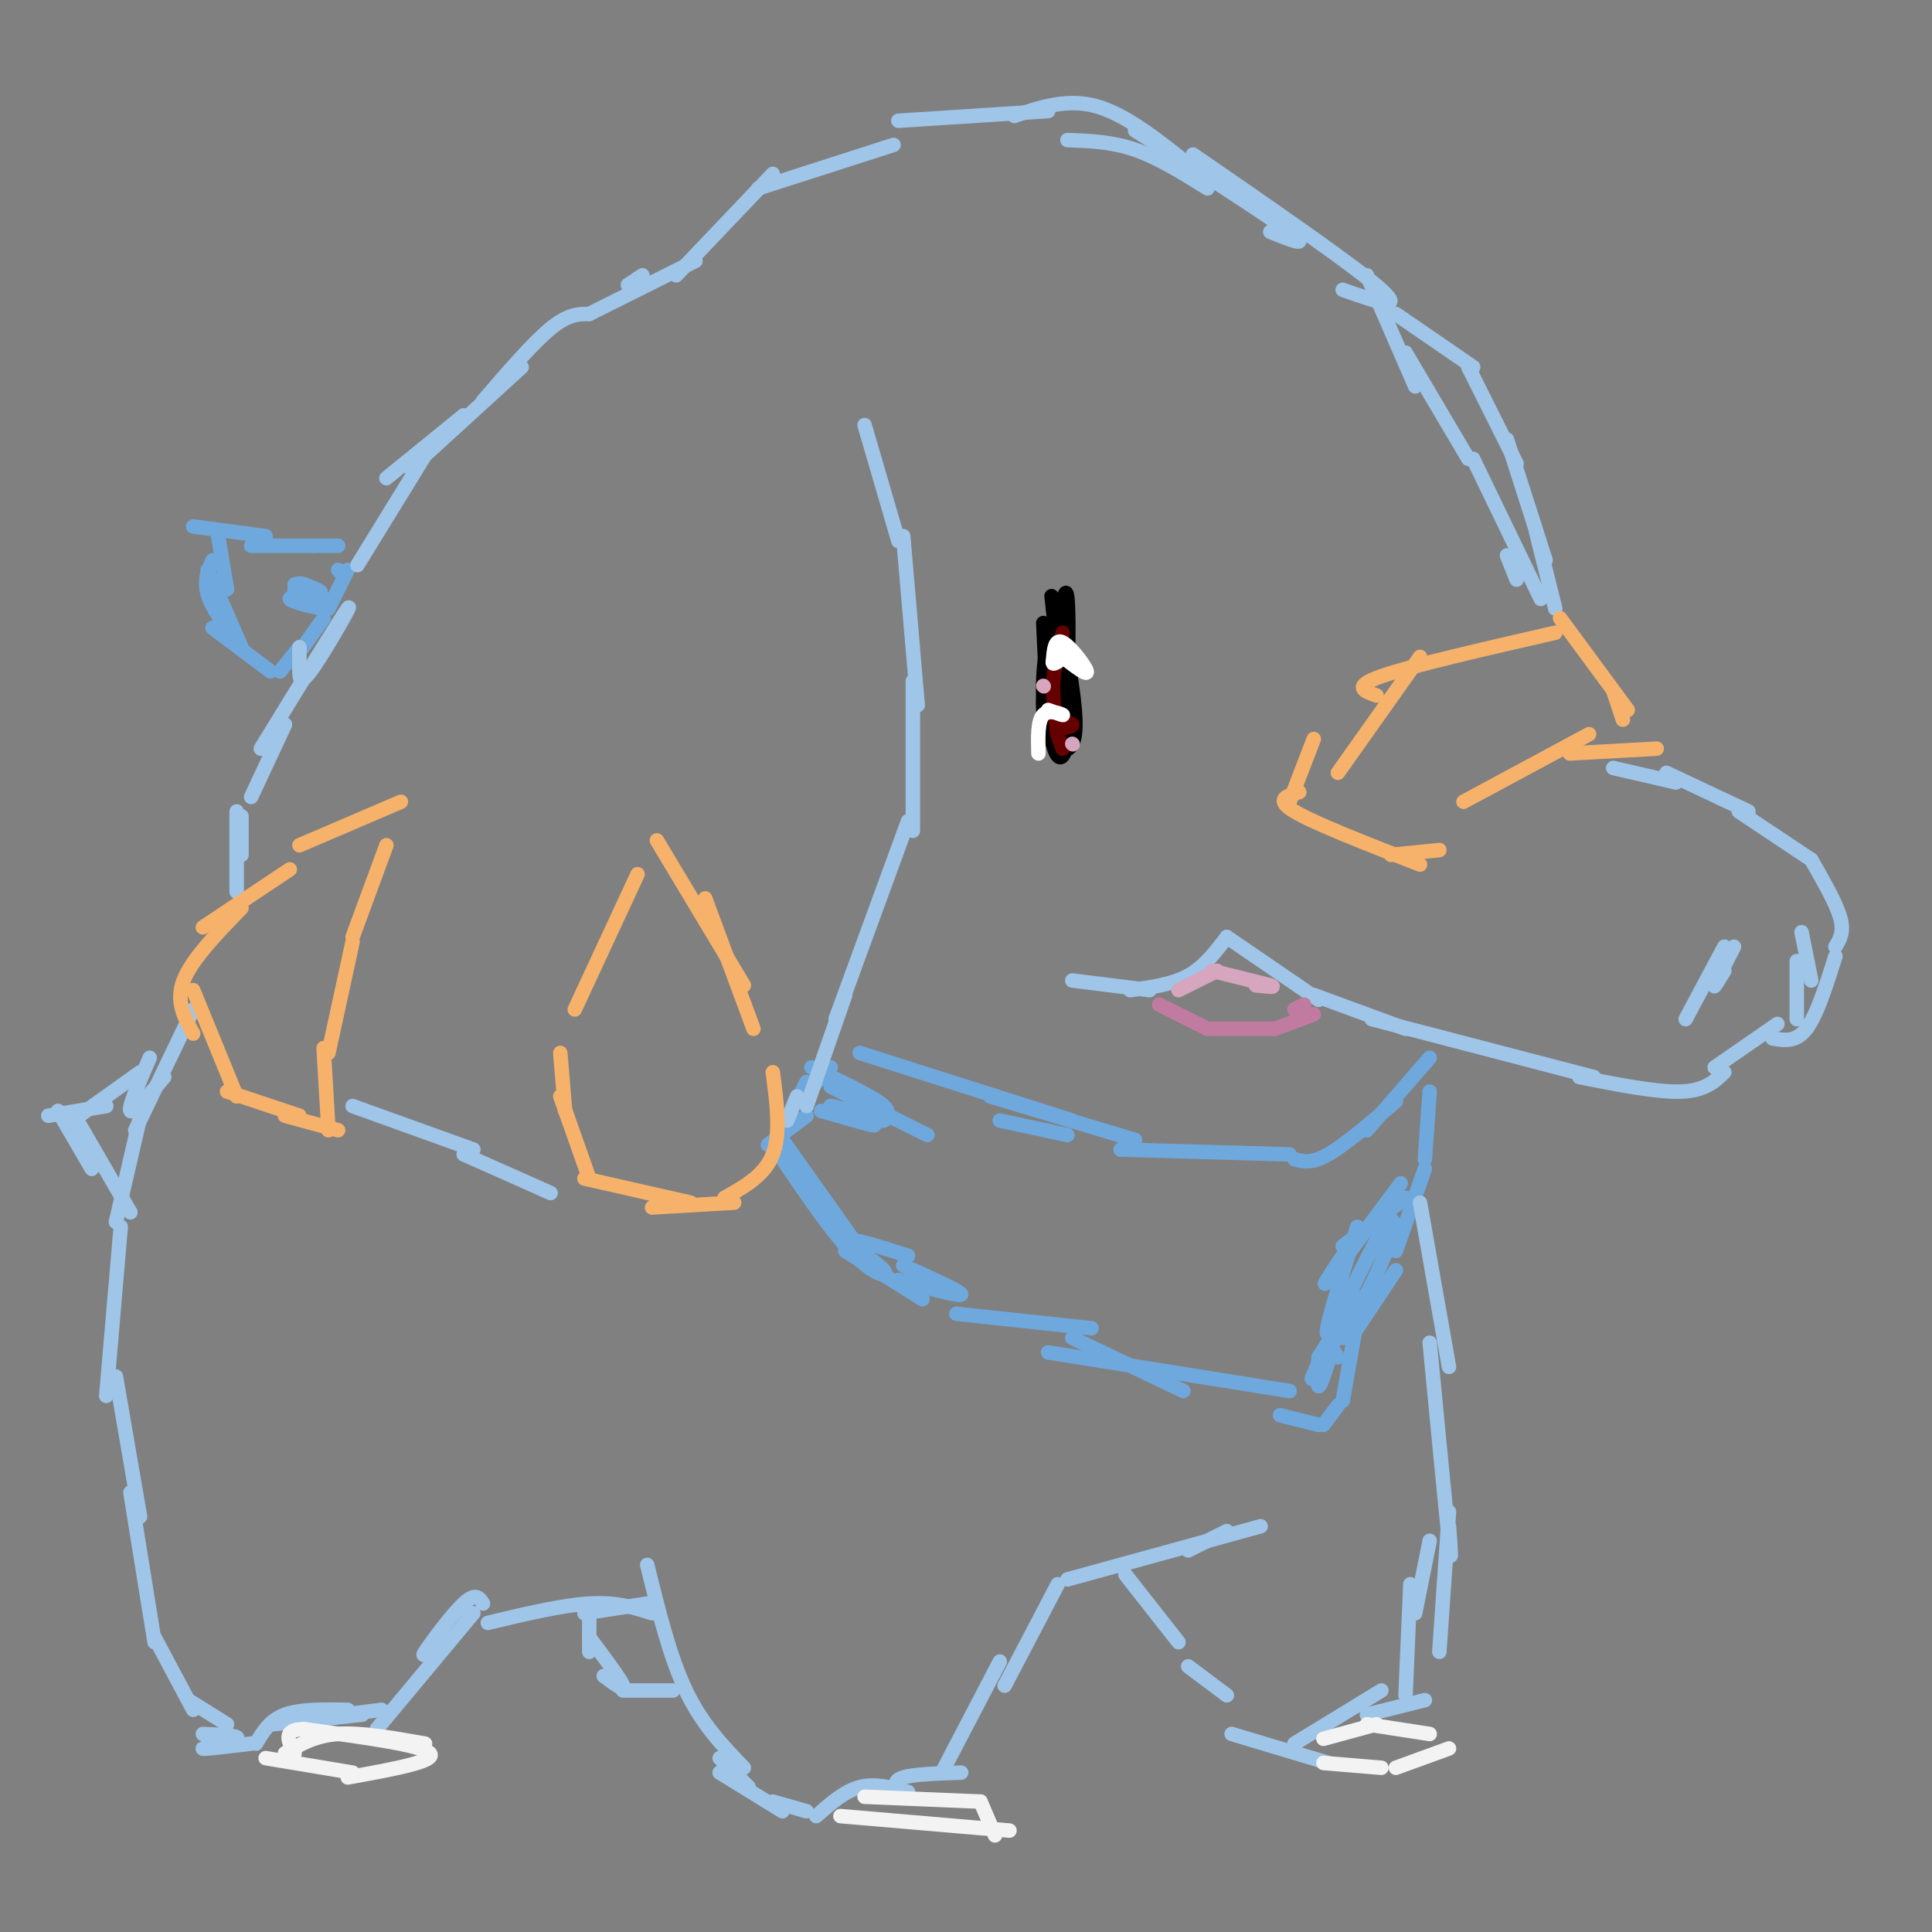 <svg viewBox='0 0 400 400' version='1.1' xmlns='http://www.w3.org/2000/svg' xmlns:xlink='http://www.w3.org/1999/xlink'><rect x="0" y="0" width="400" height="400" fill="#808080" stroke="none"/><g fill='none' stroke='#6fa8dc' stroke-width='3' stroke-linecap='round' stroke-linejoin='round'><path d='M40,109c0.000,0.000 15.000,2.000 15,2'/><path d='M52,113c0.000,0.000 13.000,0.000 13,0'/><path d='M65,113c0.000,0.000 5.000,0.000 5,0'/><path d='M70,118c0.000,0.000 1.000,1.000 1,1'/><path d='M72,118c0.000,0.000 -4.000,8.000 -4,8'/><path d='M67,128c0.000,0.000 -5.000,7.000 -5,7'/><path d='M62,134c0.000,0.000 -4.000,5.000 -4,5'/><path d='M56,139c0.000,0.000 -12.000,-9.000 -12,-9'/><path d='M49,133c-2.583,-3.583 -5.167,-7.167 -6,-10c-0.833,-2.833 0.083,-4.917 1,-7'/><path d='M45,110c0.000,0.000 2.000,12.000 2,12'/><path d='M43,118c0.000,0.000 7.000,16.000 7,16'/><path d='M63,124c1.667,0.167 3.333,0.333 3,0c-0.333,-0.333 -2.667,-1.167 -5,-2'/><path d='M63,124c2.679,1.054 5.357,2.107 4,2c-1.357,-0.107 -6.750,-1.375 -7,-2c-0.250,-0.625 4.643,-0.607 6,-1c1.357,-0.393 -0.821,-1.196 -3,-2'/><path d='M63,121c-0.833,-0.333 -1.417,-0.167 -2,0'/><path d='M167,224c-0.917,1.750 -1.833,3.500 -1,3c0.833,-0.500 3.417,-3.250 6,-6'/><path d='M167,231c0.000,0.000 -8.000,6.000 -8,6'/><path d='M162,236c0.000,0.000 17.000,24.000 17,24'/><path d='M175,259c0.000,0.000 16.000,10.000 16,10'/><path d='M198,272c0.000,0.000 28.000,3.000 28,3'/><path d='M222,277c0.000,0.000 23.000,11.000 23,11'/><path d='M217,280c0.000,0.000 50.000,8.000 50,8'/><path d='M265,293c0.000,0.000 8.000,2.000 8,2'/><path d='M274,295c0.000,0.000 3.000,-4.000 3,-4'/><path d='M278,290c0.000,0.000 3.000,-17.000 3,-17'/><path d='M281,275c0.000,0.000 8.000,-12.000 8,-12'/><path d='M289,259c0.000,0.000 6.000,-17.000 6,-17'/><path d='M295,240c0.000,0.000 1.000,-14.000 1,-14'/><path d='M296,219c0.000,0.000 -13.000,15.000 -13,15'/><path d='M289,228c-5.250,4.500 -10.500,9.000 -14,11c-3.500,2.000 -5.250,1.500 -7,1'/><path d='M267,239c0.000,0.000 -35.000,-1.000 -35,-1'/><path d='M235,236c0.000,0.000 -30.000,-9.000 -30,-9'/><path d='M178,218c0.000,0.000 44.000,14.000 44,14'/><path d='M207,232c0.000,0.000 14.000,3.000 14,3'/><path d='M172,225c0.000,0.000 20.000,10.000 20,10'/><path d='M183,232c-5.778,-1.667 -11.556,-3.333 -11,-3c0.556,0.333 7.444,2.667 10,3c2.556,0.333 0.778,-1.333 -1,-3'/><path d='M168,221c6.500,3.083 13.000,6.167 15,8c2.000,1.833 -0.500,2.417 -3,3'/><path d='M173,230c4.250,1.500 8.500,3.000 8,3c-0.500,0.000 -5.750,-1.500 -11,-3'/><path d='M291,248c0.000,0.000 -13.000,10.000 -13,10'/><path d='M290,245c-6.500,8.750 -13.000,17.500 -15,20c-2.000,2.500 0.500,-1.250 3,-5'/><path d='M281,254c-3.696,11.685 -7.393,23.369 -6,22c1.393,-1.369 7.875,-15.792 11,-21c3.125,-5.208 2.893,-1.202 1,4c-1.893,5.202 -5.446,11.601 -9,18'/><path d='M277,274c-3.289,6.689 -6.578,13.378 -5,11c1.578,-2.378 8.022,-13.822 9,-16c0.978,-2.178 -3.511,4.911 -8,12'/><path d='M273,281c-0.167,2.917 -0.333,5.833 0,6c0.333,0.167 1.167,-2.417 2,-5'/><path d='M275,278c0.000,0.000 2.000,3.000 2,3'/><path d='M162,240c5.381,7.917 10.762,15.833 15,20c4.238,4.167 7.333,4.583 6,3c-1.333,-1.583 -7.095,-5.167 -7,-6c0.095,-0.833 6.048,1.083 12,3'/><path d='M187,262c6.083,2.750 12.167,5.500 12,6c-0.167,0.500 -6.583,-1.250 -13,-3'/></g>
<g fill='none' stroke='#9fc5e8' stroke-width='3' stroke-linecap='round' stroke-linejoin='round'><path d='M22,229c0.000,0.000 -12.000,2.000 -12,2'/><path d='M15,232c0.000,0.000 14.000,-10.000 14,-10'/><path d='M31,219c-2.250,5.167 -4.500,10.333 -4,11c0.500,0.667 3.750,-3.167 7,-7'/><path d='M40,209c0.000,0.000 -12.000,25.000 -12,25'/><path d='M30,227c0.000,0.000 -6.000,26.000 -6,26'/><path d='M25,254c0.000,0.000 -3.000,35.000 -3,35'/><path d='M24,285c0.000,0.000 5.000,29.000 5,29'/><path d='M27,309c0.000,0.000 5.000,31.000 5,31'/><path d='M32,339c0.000,0.000 8.000,15.000 8,15'/><path d='M39,352c0.000,0.000 8.000,5.000 8,5'/><path d='M42,359c3.956,0.178 7.911,0.356 7,1c-0.911,0.644 -6.689,1.756 -7,2c-0.311,0.244 4.844,-0.378 10,-1'/><path d='M53,361c1.417,-2.417 2.833,-4.833 6,-6c3.167,-1.167 8.083,-1.083 13,-1'/><path d='M75,355c-9.833,1.083 -19.667,2.167 -19,2c0.667,-0.167 11.833,-1.583 23,-3'/><path d='M78,358c0.000,0.000 20.000,-24.000 20,-24'/><path d='M91,339c-2.067,2.378 -4.133,4.756 -3,3c1.133,-1.756 5.467,-7.644 8,-10c2.533,-2.356 3.267,-1.178 4,0'/><path d='M101,336c7.667,-1.833 15.333,-3.667 21,-4c5.667,-0.333 9.333,0.833 13,2'/><path d='M121,334c0.000,0.000 13.000,-2.000 13,-2'/><path d='M134,324c2.333,9.500 4.667,19.000 8,26c3.333,7.000 7.667,11.500 12,16'/><path d='M149,364c0.000,0.000 6.000,6.000 6,6'/><path d='M149,367c0.000,0.000 13.000,8.000 13,8'/><path d='M160,373c0.000,0.000 7.000,2.000 7,2'/><path d='M122,334c0.000,0.000 0.000,8.000 0,8'/><path d='M122,339c3.250,4.333 6.500,8.667 7,10c0.500,1.333 -1.750,-0.333 -4,-2'/><path d='M129,350c4.417,0.000 8.833,0.000 10,0c1.167,0.000 -0.917,0.000 -3,0'/><path d='M12,230c0.000,0.000 7.000,12.000 7,12'/><path d='M16,232c0.000,0.000 11.000,19.000 11,19'/><path d='M50,177c0.000,0.000 0.000,-8.000 0,-8'/><path d='M49,180c0.000,3.000 0.000,6.000 0,4c0.000,-2.000 0.000,-9.000 0,-16'/><path d='M52,165c0.000,0.000 7.000,-15.000 7,-15'/><path d='M54,155c8.310,-13.554 16.619,-27.107 18,-29c1.381,-1.893 -4.167,7.875 -7,12c-2.833,4.125 -2.952,2.607 -3,1c-0.048,-1.607 -0.024,-3.304 0,-5'/><path d='M74,117c0.000,0.000 16.000,-26.000 16,-26'/><path d='M80,99c0.000,0.000 16.000,-13.000 16,-13'/><path d='M85,97c0.000,0.000 23.000,-21.000 23,-21'/><path d='M100,83c5.167,-6.000 10.333,-12.000 14,-15c3.667,-3.000 5.833,-3.000 8,-3'/><path d='M122,65c0.000,0.000 22.000,-11.000 22,-11'/><path d='M133,57c0.000,0.000 -3.000,2.000 -3,2'/><path d='M140,57c0.000,0.000 20.000,-21.000 20,-21'/><path d='M157,39c0.000,0.000 28.000,-9.000 28,-9'/><path d='M186,25c0.000,0.000 31.000,-2.000 31,-2'/><path d='M210,24c5.500,-1.833 11.000,-3.667 17,-2c6.000,1.667 12.500,6.833 19,12'/><path d='M235,27c13.667,8.750 27.333,17.500 32,21c4.667,3.500 0.333,1.750 -4,0'/><path d='M221,29c4.583,0.167 9.167,0.333 14,2c4.833,1.667 9.917,4.833 15,8'/><path d='M247,32c16.917,11.667 33.833,23.333 39,28c5.167,4.667 -1.417,2.333 -8,0'/><path d='M283,57c0.000,0.000 10.000,23.000 10,23'/><path d='M291,73c0.000,0.000 13.000,22.000 13,22'/><path d='M305,95c0.000,0.000 14.000,29.000 14,29'/><path d='M314,120c0.000,0.000 -2.000,-5.000 -2,-5'/><path d='M289,65c0.000,0.000 16.000,11.000 16,11'/><path d='M304,76c0.000,0.000 10.000,20.000 10,20'/><path d='M312,91c0.000,0.000 8.000,25.000 8,25'/><path d='M318,110c0.000,0.000 4.000,16.000 4,16'/><path d='M334,159c0.000,0.000 13.000,3.000 13,3'/><path d='M345,160c0.000,0.000 17.000,8.000 17,8'/><path d='M360,168c0.000,0.000 15.000,10.000 15,10'/><path d='M375,178c2.583,4.500 5.167,9.000 6,12c0.833,3.000 -0.083,4.500 -1,6'/><path d='M380,198c-1.917,6.083 -3.833,12.167 -6,15c-2.167,2.833 -4.583,2.417 -7,2'/><path d='M368,212c0.000,0.000 -13.000,9.000 -13,9'/><path d='M357,222c-2.000,1.917 -4.000,3.833 -9,4c-5.000,0.167 -13.000,-1.417 -21,-3'/><path d='M330,223c0.000,0.000 -46.000,-12.000 -46,-12'/><path d='M222,203c0.000,0.000 16.000,2.000 16,2'/><path d='M234,205c4.333,-0.583 8.667,-1.167 12,-3c3.333,-1.833 5.667,-4.917 8,-8'/><path d='M254,194c0.000,0.000 19.000,13.000 19,13'/><path d='M272,206c0.000,0.000 19.000,7.000 19,7'/><path d='M359,196c-1.833,3.583 -3.667,7.167 -4,8c-0.333,0.833 0.833,-1.083 2,-3'/><path d='M357,196c0.000,0.000 -8.000,15.000 -8,15'/><path d='M373,193c0.000,0.000 2.000,10.000 2,10'/><path d='M372,199c0.000,0.000 0.000,12.000 0,12'/><path d='M195,367c0.000,0.000 12.000,-23.000 12,-23'/><path d='M208,349c0.000,0.000 11.000,-21.000 11,-21'/><path d='M221,327c0.000,0.000 40.000,-11.000 40,-11'/><path d='M246,321c0.000,0.000 8.000,-4.000 8,-4'/><path d='M233,326c0.000,0.000 11.000,14.000 11,14'/><path d='M246,345c0.000,0.000 8.000,6.000 8,6'/><path d='M255,359c0.000,0.000 20.000,6.000 20,6'/><path d='M268,361c0.000,0.000 18.000,-11.000 18,-11'/><path d='M283,355c0.000,0.000 12.000,-3.000 12,-3'/><path d='M291,351c0.000,0.000 1.000,-23.000 1,-23'/><path d='M293,334c0.000,0.000 3.000,-15.000 3,-15'/><path d='M294,249c0.000,0.000 6.000,34.000 6,34'/><path d='M296,278c1.667,17.333 3.333,34.667 4,41c0.667,6.333 0.333,1.667 0,-3'/><path d='M300,313c0.000,0.000 -2.000,29.000 -2,29'/><path d='M169,376c2.917,-2.583 5.833,-5.167 9,-6c3.167,-0.833 6.583,0.083 10,1'/><path d='M186,371c-0.583,-1.167 -1.167,-2.333 1,-3c2.167,-0.667 7.083,-0.833 12,-1'/><path d='M73,229c0.000,0.000 25.000,9.000 25,9'/><path d='M96,239c0.000,0.000 18.000,8.000 18,8'/><path d='M179,88c0.000,0.000 7.000,24.000 7,24'/><path d='M187,111c0.000,0.000 3.000,35.000 3,35'/><path d='M189,141c0.000,0.000 0.000,31.000 0,31'/><path d='M188,170c0.000,0.000 -15.000,41.000 -15,41'/><path d='M175,206c0.000,0.000 -8.000,23.000 -8,23'/><path d='M165,227c0.000,0.000 -2.000,5.000 -2,5'/></g>
<g fill='none' stroke='#000000' stroke-width='3' stroke-linecap='round' stroke-linejoin='round'><path d='M216,129c0.467,10.244 0.933,20.489 2,25c1.067,4.511 2.733,3.289 3,-2c0.267,-5.289 -0.867,-14.644 -2,-24'/><path d='M219,128c-1.209,-0.951 -3.231,8.673 -3,15c0.231,6.327 2.716,9.357 4,4c1.284,-5.357 1.367,-19.102 1,-23c-0.367,-3.898 -1.183,2.051 -2,8'/><path d='M219,132c-0.089,6.400 0.689,18.400 1,18c0.311,-0.400 0.156,-13.200 0,-26'/><path d='M220,124c-1.274,0.548 -4.458,14.917 -4,23c0.458,8.083 4.560,9.881 6,7c1.440,-2.881 0.220,-10.440 -1,-18'/><path d='M221,136c-0.190,-4.190 -0.167,-5.667 -1,-6c-0.833,-0.333 -2.524,0.476 -3,3c-0.476,2.524 0.262,6.762 1,11'/><path d='M218,144c0.289,-2.689 0.511,-14.911 1,-15c0.489,-0.089 1.244,11.956 2,24'/><path d='M221,153c-0.167,-0.500 -1.583,-13.750 -3,-27'/><path d='M218,126c-0.500,-4.500 -0.250,-2.250 0,0'/></g>
<g fill='none' stroke='#c27ba0' stroke-width='3' stroke-linecap='round' stroke-linejoin='round'><path d='M240,208c0.000,0.000 10.000,5.000 10,5'/><path d='M251,213c0.000,0.000 13.000,0.000 13,0'/><path d='M264,213c0.000,0.000 8.000,-3.000 8,-3'/><path d='M270,208c0.000,0.000 -2.000,1.000 -2,1'/></g>
<g fill='none' stroke='#f6b26b' stroke-width='3' stroke-linecap='round' stroke-linejoin='round'><path d='M60,180c0.000,0.000 -18.000,12.000 -18,12'/><path d='M50,188c-5.167,5.333 -10.333,10.667 -12,15c-1.667,4.333 0.167,7.667 2,11'/><path d='M40,205c0.000,0.000 9.000,22.000 9,22'/><path d='M47,226c0.000,0.000 15.000,5.000 15,5'/><path d='M59,231c0.000,0.000 11.000,3.000 11,3'/><path d='M68,234c0.000,0.000 -1.000,-17.000 -1,-17'/><path d='M68,218c0.000,0.000 5.000,-23.000 5,-23'/><path d='M73,194c0.000,0.000 7.000,-19.000 7,-19'/><path d='M83,166c0.000,0.000 -21.000,9.000 -21,9'/><path d='M132,181c0.000,0.000 -13.000,28.000 -13,28'/><path d='M116,218c0.000,0.000 1.000,12.000 1,12'/><path d='M116,227c0.000,0.000 6.000,17.000 6,17'/><path d='M121,244c0.000,0.000 22.000,5.000 22,5'/><path d='M135,250c0.000,0.000 17.000,-1.000 17,-1'/><path d='M150,248c4.167,-2.333 8.333,-4.667 10,-9c1.667,-4.333 0.833,-10.667 0,-17'/><path d='M156,213c0.000,0.000 -10.000,-27.000 -10,-27'/><path d='M136,174c0.000,0.000 18.000,30.000 18,30'/><path d='M269,164c-2.583,0.750 -5.167,1.500 -1,4c4.167,2.500 15.083,6.750 26,11'/><path d='M288,177c0.000,0.000 10.000,-1.000 10,-1'/><path d='M303,166c0.000,0.000 26.000,-14.000 26,-14'/><path d='M325,156c0.000,0.000 18.000,-1.000 18,-1'/><path d='M323,128c0.000,0.000 14.000,19.000 14,19'/><path d='M334,143c0.000,0.000 2.000,6.000 2,6'/><path d='M322,131c-14.917,3.417 -29.833,6.833 -36,9c-6.167,2.167 -3.583,3.083 -1,4'/><path d='M294,136c0.000,0.000 -17.000,24.000 -17,24'/><path d='M272,153c0.000,0.000 -5.000,13.000 -5,13'/></g>
<g fill='none' stroke='#f3f3f3' stroke-width='3' stroke-linecap='round' stroke-linejoin='round'><path d='M55,364c0.000,0.000 18.000,3.000 18,3'/><path d='M72,368c9.250,-1.667 18.500,-3.333 17,-5c-1.500,-1.667 -13.750,-3.333 -26,-5'/><path d='M63,358c-4.667,0.000 -3.333,2.500 -2,5'/><path d='M59,363c3.083,-1.833 6.167,-3.667 11,-4c4.833,-0.333 11.417,0.833 18,2'/><path d='M174,376c0.000,0.000 35.000,3.000 35,3'/><path d='M179,372c0.000,0.000 24.000,1.000 24,1'/><path d='M203,373c0.000,0.000 3.000,7.000 3,7'/><path d='M274,365c0.000,0.000 12.000,1.000 12,1'/><path d='M289,366c0.000,0.000 11.000,-4.000 11,-4'/><path d='M296,359c0.000,0.000 -13.000,-2.000 -13,-2'/><path d='M285,357c0.000,0.000 -11.000,3.000 -11,3'/></g>
<g fill='none' stroke='#660000' stroke-width='3' stroke-linecap='round' stroke-linejoin='round'><path d='M220,155c-0.822,-2.089 -1.644,-4.178 -1,-5c0.644,-0.822 2.756,-0.378 3,0c0.244,0.378 -1.378,0.689 -3,1'/><path d='M219,151c-0.667,-1.333 -0.833,-5.167 -1,-9'/><path d='M218,142c0.167,-3.333 1.083,-7.167 2,-11'/></g>
<g fill='none' stroke='#ffffff' stroke-width='3' stroke-linecap='round' stroke-linejoin='round'><path d='M220,136c2.622,2.022 5.244,4.044 5,3c-0.244,-1.044 -3.356,-5.156 -5,-6c-1.644,-0.844 -1.822,1.578 -2,4'/><path d='M218,137c-0.167,0.667 0.417,0.333 1,0'/><path d='M217,147c1.689,0.600 3.378,1.200 3,1c-0.378,-0.200 -2.822,-1.200 -4,0c-1.178,1.200 -1.089,4.600 -1,8'/></g>
<g fill='none' stroke='#d5a6bd' stroke-width='3' stroke-linecap='round' stroke-linejoin='round'><path d='M244,205c0.000,0.000 8.000,-4.000 8,-4'/><path d='M251,201c0.000,0.000 12.000,3.000 12,3'/><path d='M263,204c1.500,0.500 -0.750,0.250 -3,0'/><path d='M222,154c0.000,0.000 0.100,0.100 0.1,0.1'/><path d='M216,142c0.000,0.000 0.100,0.100 0.1,0.1'/></g>
</svg>